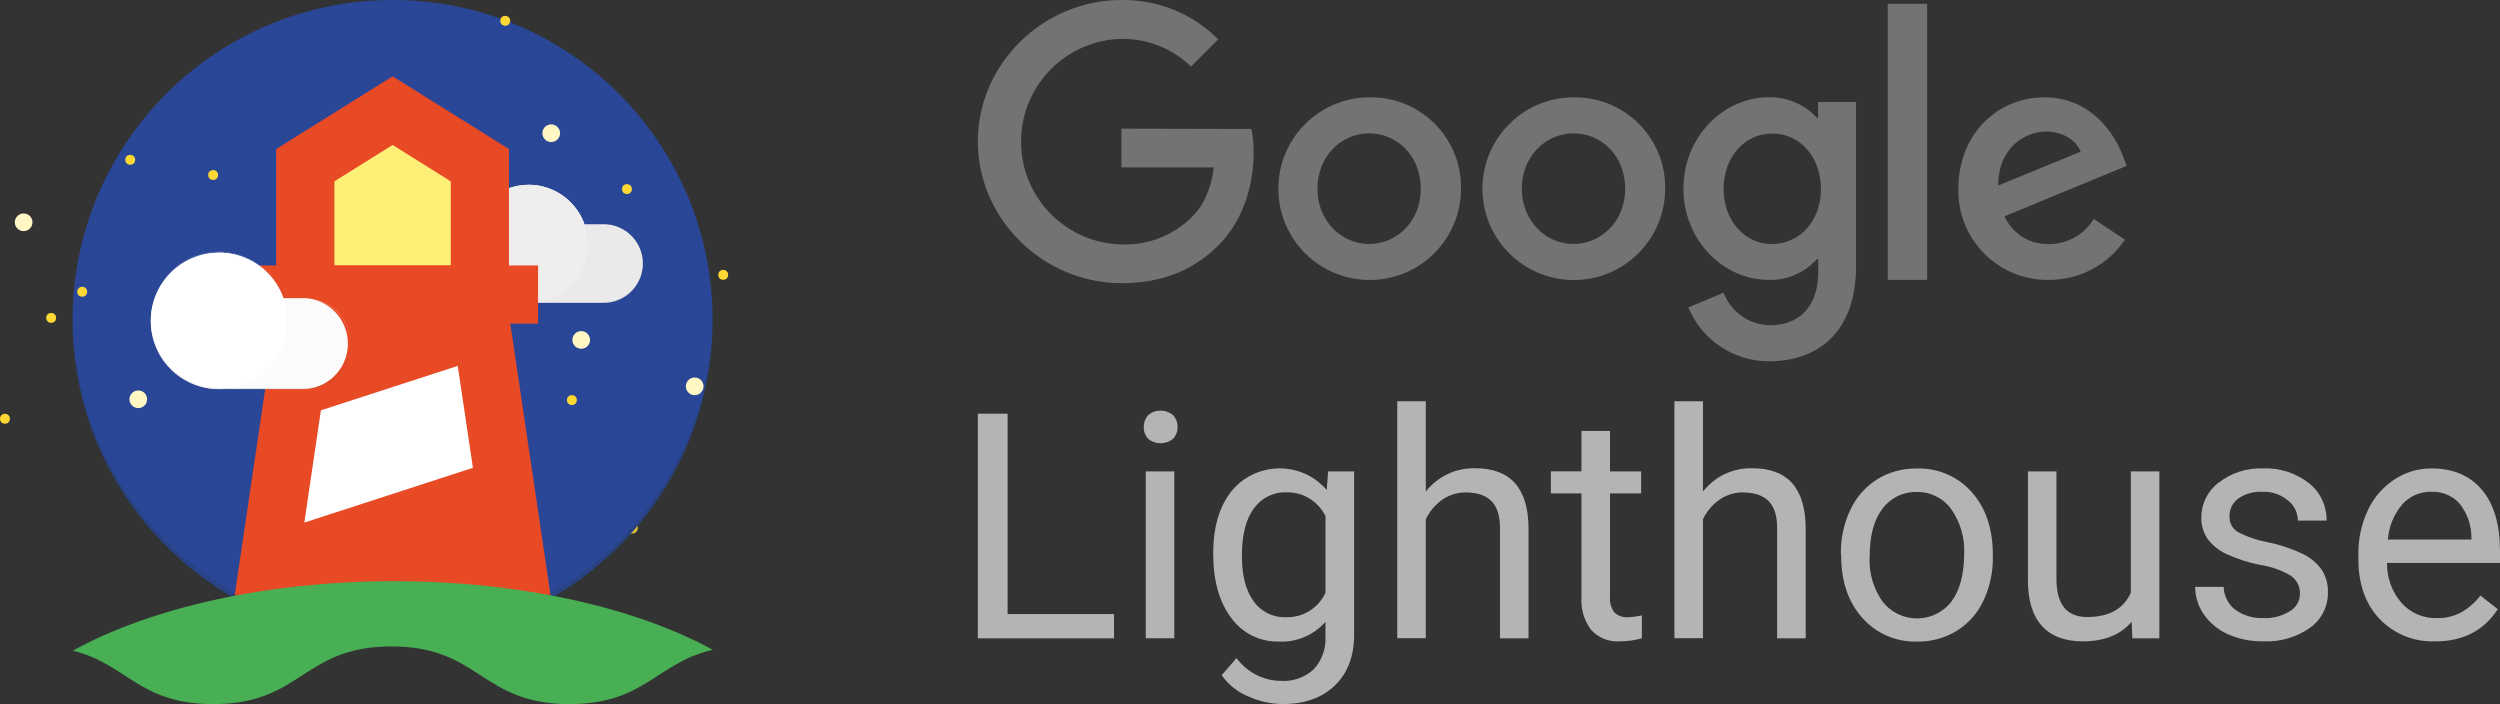 <?xml version="1.0" encoding="UTF-8"?>
<svg id="Ebene_1" xmlns="http://www.w3.org/2000/svg" version="1.1" viewBox="0 0 565.84 159.37">
  <rect x="0" y="0" width="565.84" height="159.37" fill="#333333" stroke="none"/>
  <!-- Generator: Adobe Illustrator 29.1.0, SVG Export Plug-In . SVG Version: 2.1.0 Build 142)  -->
  <defs>
    <style>
      .st0 {
        fill: none;
      }

      .st1 {
        fill: #48af54;
      }

      .st2 {
        fill: #e84a26;
      }

      .st3 {
        fill: #fff8c5;
      }

      .st4 {
        fill: #eaeaea;
      }

      .st5 {
        fill: #fdd835;
      }

      .st6 {
        fill: #e1e1e0;
      }

      .st7 {
        fill: #fef077;
      }

      .st8 {
        fill: #263239;
      }

      .st8, .st9 {
        fill-opacity: .2;
      }

      .st10 {
        fill: #b4b4b4;
      }

      .st11, .st9 {
        fill: #fff;
      }

      .st12 {
        fill: #202020;
        fill-opacity: .1;
      }

      .st13 {
        fill: #2a4697;
      }

      .st14 {
        fill: #737373;
      }

      .st15 {
        fill: #eee;
      }

      .st16 {
        fill: #fbfbfb;
      }
    </style>
  </defs>
  <g>
    <g>
      <path class="st10" d="M228.06,138.98h24.09v5.49h-30.83v-50.84h6.74v45.35Z"/>
      <path class="st10" d="M258.87,96.66c-.02-.97.32-1.92.96-2.65,1.63-1.44,4.08-1.44,5.71,0,.66.72,1.01,1.68.98,2.65.03.97-.32,1.91-.98,2.62-1.65,1.4-4.06,1.4-5.71,0-.64-.72-.99-1.65-.96-2.62ZM265.79,144.47h-6.46v-37.78h6.46v37.78Z"/>
      <path class="st10" d="M274.59,125.29c0-5.9,1.36-10.58,4.09-14.06,4.89-6.05,13.76-6.98,19.8-2.09.65.53,1.26,1.12,1.81,1.75l.31-4.19h5.89v36.9c0,4.89-1.45,8.73-4.35,11.53-2.9,2.8-6.79,4.21-11.67,4.22-2.76,0-5.48-.6-7.99-1.74-2.41-.99-4.48-2.66-5.97-4.79l3.36-3.87c2.37,3.23,6.13,5.15,10.14,5.16,2.71.16,5.37-.8,7.36-2.65,1.85-2.03,2.8-4.73,2.63-7.47v-3.24c-2.67,3.02-6.56,4.66-10.58,4.46-4.24.09-8.25-1.9-10.74-5.34-2.72-3.58-4.09-8.44-4.09-14.59ZM281.09,126.01c0,4.26.88,7.61,2.63,10.04,1.66,2.39,4.42,3.76,7.32,3.64,3.84.14,7.38-2.05,8.97-5.55v-17.3c-1.63-3.38-5.09-5.5-8.85-5.41-2.92-.11-5.69,1.27-7.36,3.67-1.87,2.47-2.72,6.08-2.72,10.88v.02Z"/>
      <path class="st10" d="M322.71,111.26c2.68-3.43,6.82-5.39,11.18-5.28,7.98,0,12.01,4.51,12.07,13.52v24.97h-6.46v-24.95c0-2.72-.62-4.74-1.87-6.04-1.25-1.31-3.15-1.98-5.71-2.03-1.97-.04-3.9.55-5.51,1.67-1.59,1.13-2.86,2.64-3.7,4.41v26.92h-6.46v-53.63h6.46v20.45Z"/>
      <path class="st10" d="M364.4,97.54v9.15h7.05v4.99h-7.05v23.46c-.09,1.21.24,2.41.93,3.4.84.85,2.03,1.27,3.22,1.15,1.03-.04,2.06-.18,3.07-.42v5.2c-1.61.45-3.28.68-4.96.69-2.46.18-4.86-.77-6.53-2.58-1.59-2.14-2.37-4.78-2.19-7.44v-23.47h-6.92v-4.99h6.92v-9.15h6.46Z"/>
      <path class="st10" d="M385.44,111.26c2.68-3.43,6.82-5.39,11.18-5.28,7.98,0,12.01,4.51,12.07,13.52v24.97h-6.46v-24.95c0-2.72-.62-4.74-1.87-6.04s-3.15-1.98-5.71-2.03c-1.97-.04-3.9.55-5.51,1.67-1.59,1.13-2.86,2.64-3.7,4.41v26.92h-6.46v-53.63h6.46v20.45Z"/>
      <path class="st10" d="M416.66,125.29c-.06-3.45.69-6.87,2.18-9.99,1.33-2.82,3.44-5.19,6.08-6.85,2.67-1.63,5.75-2.46,8.88-2.41,4.75-.17,9.33,1.79,12.48,5.35,3.18,3.55,4.77,8.29,4.77,14.21v.45c.06,3.42-.67,6.8-2.12,9.89-1.3,2.81-3.4,5.19-6.03,6.83-2.71,1.66-5.85,2.51-9.03,2.44-4.73.14-9.27-1.84-12.39-5.4-3.18-3.57-4.77-8.28-4.76-14.14l-.06-.39ZM423.16,126.05c-.18,3.59.85,7.15,2.92,10.09,3.34,4.31,9.54,5.1,13.85,1.77.66-.51,1.25-1.11,1.77-1.77,1.91-2.62,2.86-6.24,2.86-10.85.17-3.59-.87-7.14-2.95-10.08-1.82-2.5-4.75-3.94-7.84-3.85-3.04-.07-5.92,1.35-7.72,3.81-1.91,2.48-2.88,6.1-2.88,10.83v.06Z"/>
      <path class="st10" d="M482.47,140.73c-2.51,2.95-6.2,4.43-11.06,4.43-4.04,0-7.11-1.15-9.23-3.46-2.11-2.31-3.18-5.77-3.19-10.38v-24.63h6.46v24.37c0,5.74,2.33,8.6,6.98,8.59,4.94,0,8.22-1.84,9.85-5.51v-27.45h6.46v37.78h-6.12l-.14-3.74Z"/>
      <path class="st10" d="M520.56,134.44c.07-1.6-.67-3.13-1.97-4.07-2.12-1.28-4.47-2.12-6.92-2.49-2.69-.51-5.31-1.36-7.8-2.51-1.68-.78-3.15-1.97-4.26-3.46-.94-1.43-1.42-3.11-1.37-4.82,0-3.09,1.45-6,3.92-7.85,2.86-2.23,6.42-3.37,10.04-3.22,3.74-.16,7.42,1.01,10.38,3.32,2.59,2.05,4.07,5.19,4,8.49h-6.49c0-1.81-.85-3.52-2.31-4.61-1.59-1.31-3.6-1.99-5.66-1.91-1.96-.12-3.9.42-5.52,1.53-1.28.93-2.02,2.43-1.98,4.01-.07,1.42.63,2.78,1.85,3.53,2.1,1.11,4.35,1.89,6.69,2.31,2.7.54,5.33,1.41,7.83,2.58,1.77.8,3.3,2.04,4.45,3.61,1,1.52,1.51,3.32,1.45,5.14.07,3.2-1.45,6.22-4.05,8.07-3.07,2.15-6.76,3.23-10.51,3.06-2.78.06-5.53-.49-8.07-1.6-2.19-.97-4.08-2.52-5.45-4.49-1.28-1.83-1.97-4.01-1.97-6.24h6.46c.04,2.02.99,3.92,2.59,5.16,1.86,1.34,4.12,2.02,6.41,1.9,2.06.1,4.11-.42,5.88-1.49,1.45-.79,2.36-2.3,2.38-3.94Z"/>
      <path class="st10" d="M551.11,145.16c-4.69.17-9.24-1.66-12.5-5.04-3.21-3.37-4.81-7.87-4.82-13.49v-1.15c-.06-3.47.68-6.91,2.16-10.04,1.32-2.82,3.39-5.22,6-6.92,2.48-1.64,5.39-2.51,8.36-2.5,4.91,0,8.73,1.62,11.45,4.86,2.72,3.24,4.08,7.85,4.08,13.84v2.69h-25.57c-.06,3.31,1.1,6.52,3.26,9.03,2.01,2.27,4.92,3.53,7.95,3.46,2.01.06,4-.42,5.77-1.4,1.61-.96,3.02-2.21,4.15-3.7l3.94,3.07c-3.15,4.87-7.9,7.31-14.23,7.31ZM550.3,111.3c-2.5-.05-4.89.99-6.56,2.84-1.91,2.24-3.06,5.04-3.28,7.98h18.91v-.48c0-2.77-.93-5.46-2.65-7.63-1.62-1.82-3.98-2.82-6.42-2.7h0Z"/>
    </g>
    <g>
      <path class="st14" d="M253.82,29.14v8.75h20.92c-.64,4.91-2.28,8.5-4.77,11.02-4.23,4.33-10.1,6.66-16.15,6.41-12.85-.3-23.02-10.97-22.71-23.81.29-12.42,10.29-22.42,22.71-22.71,5.87-.08,11.54,2.18,15.76,6.27l6.15-6.16C269.94,3.08,262.03-.13,253.82,0c-17.64,0-32.5,14.38-32.5,32.02s14.86,32.07,32.5,32.07c9.53,0,16.72-3.13,22.33-8.96s7.58-13.91,7.58-20.45c.03-1.84-.13-3.68-.47-5.49l-29.45-.07Z"/>
      <path class="st14" d="M309.88,22.03c-11.42.07-20.61,9.38-20.54,20.8.07,11.42,9.38,20.61,20.8,20.54,11.36-.07,20.54-9.3,20.54-20.67.17-11.25-8.82-20.51-20.07-20.67-.24,0-.49,0-.73,0ZM309.88,55.22c-6.27,0-11.7-5.2-11.7-12.52s5.4-12.52,11.7-12.52,11.7,5.08,11.7,12.52-5.45,12.52-11.7,12.52Z"/>
      <path class="st14" d="M411.53,26.65h-.31c-2.79-3.04-6.76-4.73-10.88-4.63-10.32,0-19.32,9-19.32,20.67s9,20.66,19.32,20.66c4.14.11,8.12-1.61,10.88-4.69h.31v2.83c0,7.89-4.23,12.13-11.02,12.13-4.64-.12-8.75-3.03-10.4-7.37l-7.97,3.33c3.05,7.41,10.3,12.24,18.32,12.19,10.63,0,19.63-6.25,19.63-21.52V23.09h-8.61l.05,3.56ZM401.13,55.26c-6.27,0-11.02-5.34-11.02-12.52s4.76-12.52,11.02-12.52,11.02,5.33,11.02,12.58-4.85,12.42-11.04,12.42v.04Z"/>
      <path class="st14" d="M356.14,22.03c-11.42.04-20.64,9.32-20.61,20.74.04,11.42,9.32,20.64,20.74,20.61,11.39-.04,20.61-9.28,20.61-20.67.17-11.24-8.8-20.5-20.04-20.67-.23,0-.46,0-.69,0ZM356.14,55.22c-6.27,0-11.7-5.2-11.7-12.52s5.41-12.52,11.7-12.52,11.7,5.08,11.7,12.52-5.46,12.52-11.7,12.52Z"/>
      <path class="st14" d="M427.26.86h8.92v62.49h-8.92V.86Z"/>
      <path class="st14" d="M463.75,55.22c-4.31.17-8.29-2.32-10.04-6.27l27.64-11.41-.92-2.35c-1.7-4.62-6.97-13.16-17.68-13.16s-19.5,8.36-19.5,20.67c-.26,11.15,8.57,20.39,19.71,20.65.26,0,.52,0,.77,0,6.9.04,13.36-3.38,17.21-9.1l-7.05-4.69c-2.15,3.55-6.01,5.71-10.17,5.69v-.04ZM463.12,29.77c3.65,0,6.79,1.89,7.8,4.56l-18.66,7.66c0-8.62,6.15-12.22,10.86-12.22Z"/>
    </g>
  </g>
  <g>
    <circle class="st5" cx="142.97" cy="119.4" r="1.4"/>
    <g>
      <circle class="st13" cx="88.86" cy="72.43" r="72.43"/>
      <path class="st0" d="M104.5,32.93h42.8v42.8h-42.8v-42.8Z"/>
      <path class="st4" d="M136.6,50.76h-4.33c-2.45-6.97-10.08-10.64-17.05-8.19-6.97,2.45-10.64,10.08-8.19,17.05,1.88,5.36,6.95,8.95,12.63,8.94h16.94c4.92,0,8.91-3.99,8.91-8.91s-3.99-8.91-8.91-8.91Z"/>
      <path class="st6" d="M119.66,41.85l7.23,22.83c2.41-2.42,6.14-5.77,6.14-9.46,0-7.39-5.99-13.38-13.38-13.38h0Z"/>
      <circle class="st15" cx="119.66" cy="55.22" r="13.38"/>
      <path class="st9" d="M119.66,42.07c7.34,0,13.31,5.92,13.37,13.26v-.11c-.14-7.39-6.24-13.26-13.63-13.12-7.19.13-12.99,5.93-13.12,13.12v.08c.07-7.34,6.04-13.25,13.38-13.26v.02Z"/>
      <path class="st12" d="M136.6,68.37h-16.94c-7.34,0-13.31-5.93-13.37-13.27v.11c0,7.39,5.99,13.37,13.38,13.37h16.94c4.92,0,8.91-3.99,8.91-8.91v-.11c-.05,4.88-4.02,8.81-8.91,8.81h0Z"/>
      <path class="st7" d="M69.11,30.47h37.86v32.92h-37.86V30.47Z"/>
      <path class="st11" d="M65,80.66h45.27v45.27h-45.27v-45.27Z"/>
      <path class="st2" d="M115.2,60.09h6.59v13.17H55.94v-13.17h6.56v-26.35l26.36-16.46,26.34,16.46v26.35ZM102.03,60.09v-19.04l-13.17-8.24-13.17,8.23v19.04h26.34Z"/>
      <path class="st2" d="M53.02,135.39l11.14-75.29h49.39l11.16,75.29c-22.23,12.64-49.46,12.64-71.69,0ZM103.61,82.81l-30.98,10.06-3.75,25.41,38.16-12.4-3.44-23.07Z"/>
      <path class="st0" d="M32.07,46.92h49.38v49.38h-49.38v-49.38Z"/>
      <path class="st16" d="M69.11,67.49h-5c-2.84-8.03-11.66-12.24-19.69-9.4-8.03,2.84-12.24,11.66-9.4,19.69,2.18,6.17,8.02,10.29,14.56,10.28h19.55c5.68-.38,9.98-5.3,9.59-10.98-.35-5.15-4.45-9.25-9.59-9.59h-.01Z"/>
      <path class="st9" d="M79.4,77.91v-.1c0-5.7-4.62-10.31-10.31-10.31h-5.16v.26h5.16c5.63,0,10.22,4.52,10.31,10.15h0Z"/>
      <path class="st6" d="M49.57,57.21l8.34,26.34c2.81-2.81,7.09-6.66,7.09-10.92,0-8.52-6.91-15.42-15.43-15.43h0Z"/>
      <circle class="st11" cx="49.57" cy="72.65" r="15.43"/>
      <path class="st9" d="M49.57,57.47c8.47,0,15.36,6.84,15.43,15.31v-.13c.15-8.52-6.64-15.55-15.16-15.7-8.52-.15-15.55,6.64-15.7,15.16,0,.18,0,.36,0,.54v.12c.08-8.47,6.96-15.3,15.43-15.3h0Z"/>
      <path class="st12" d="M69.11,87.82h-19.55c-8.47,0-15.36-6.84-15.43-15.31v.14c.02,8.52,6.92,15.42,15.43,15.43h19.55c5.69,0,10.3-4.6,10.31-10.29v-.13c-.09,5.63-4.68,10.15-10.31,10.15Z"/>
      <path class="st8" d="M161.28,72.06c-.45,39.99-33.25,72.05-73.24,71.59-39.35-.45-71.15-32.24-71.59-71.59v.37c-.32,40,31.84,72.69,71.84,73.01,40,.32,72.69-31.84,73.01-71.84,0-.39,0-.78,0-1.17l-.02-.37Z"/>
      <path class="st1" d="M48.29,159.36c20.15,0,20.15-13.05,40.31-13.05s20.15,13.05,40.31,13.05c17.08,0,19.69-9.4,32.43-12.28-17.37-9.5-43.27-15.54-72.24-15.54s-55.26,6.14-72.62,15.73c12.24,2.99,14.93,12.09,31.81,12.09Z"/>
      <circle class="st5" cx="114.35" cy="4.71" r="1.12"/>
      <circle class="st3" cx="131.55" cy="76.94" r="2"/>
      <circle class="st3" cx="5.35" cy="50.31" r="2"/>
      <circle class="st3" cx="31.3" cy="90.37" r="2"/>
      <circle class="st3" cx="124.76" cy="30.15" r="2"/>
      <circle class="st3" cx="157.23" cy="87.44" r="2"/>
      <circle class="st5" cx="1.12" cy="94.78" r="1.12"/>
      <circle class="st5" cx="11.58" cy="71.95" r="1.12"/>
      <circle class="st5" cx="18.61" cy="66.04" r="1.12"/>
      <circle class="st5" cx="48.24" cy="39.61" r="1.12"/>
      <circle class="st5" cx="141.9" cy="42.8" r="1.12"/>
      <circle class="st5" cx="29.47" cy="36.17" r="1.12"/>
      <circle class="st5" cx="129.44" cy="90.55" r="1.12"/>
      <circle class="st5" cx="163.69" cy="62.21" r="1.12"/>
    </g>
  </g>
</svg>